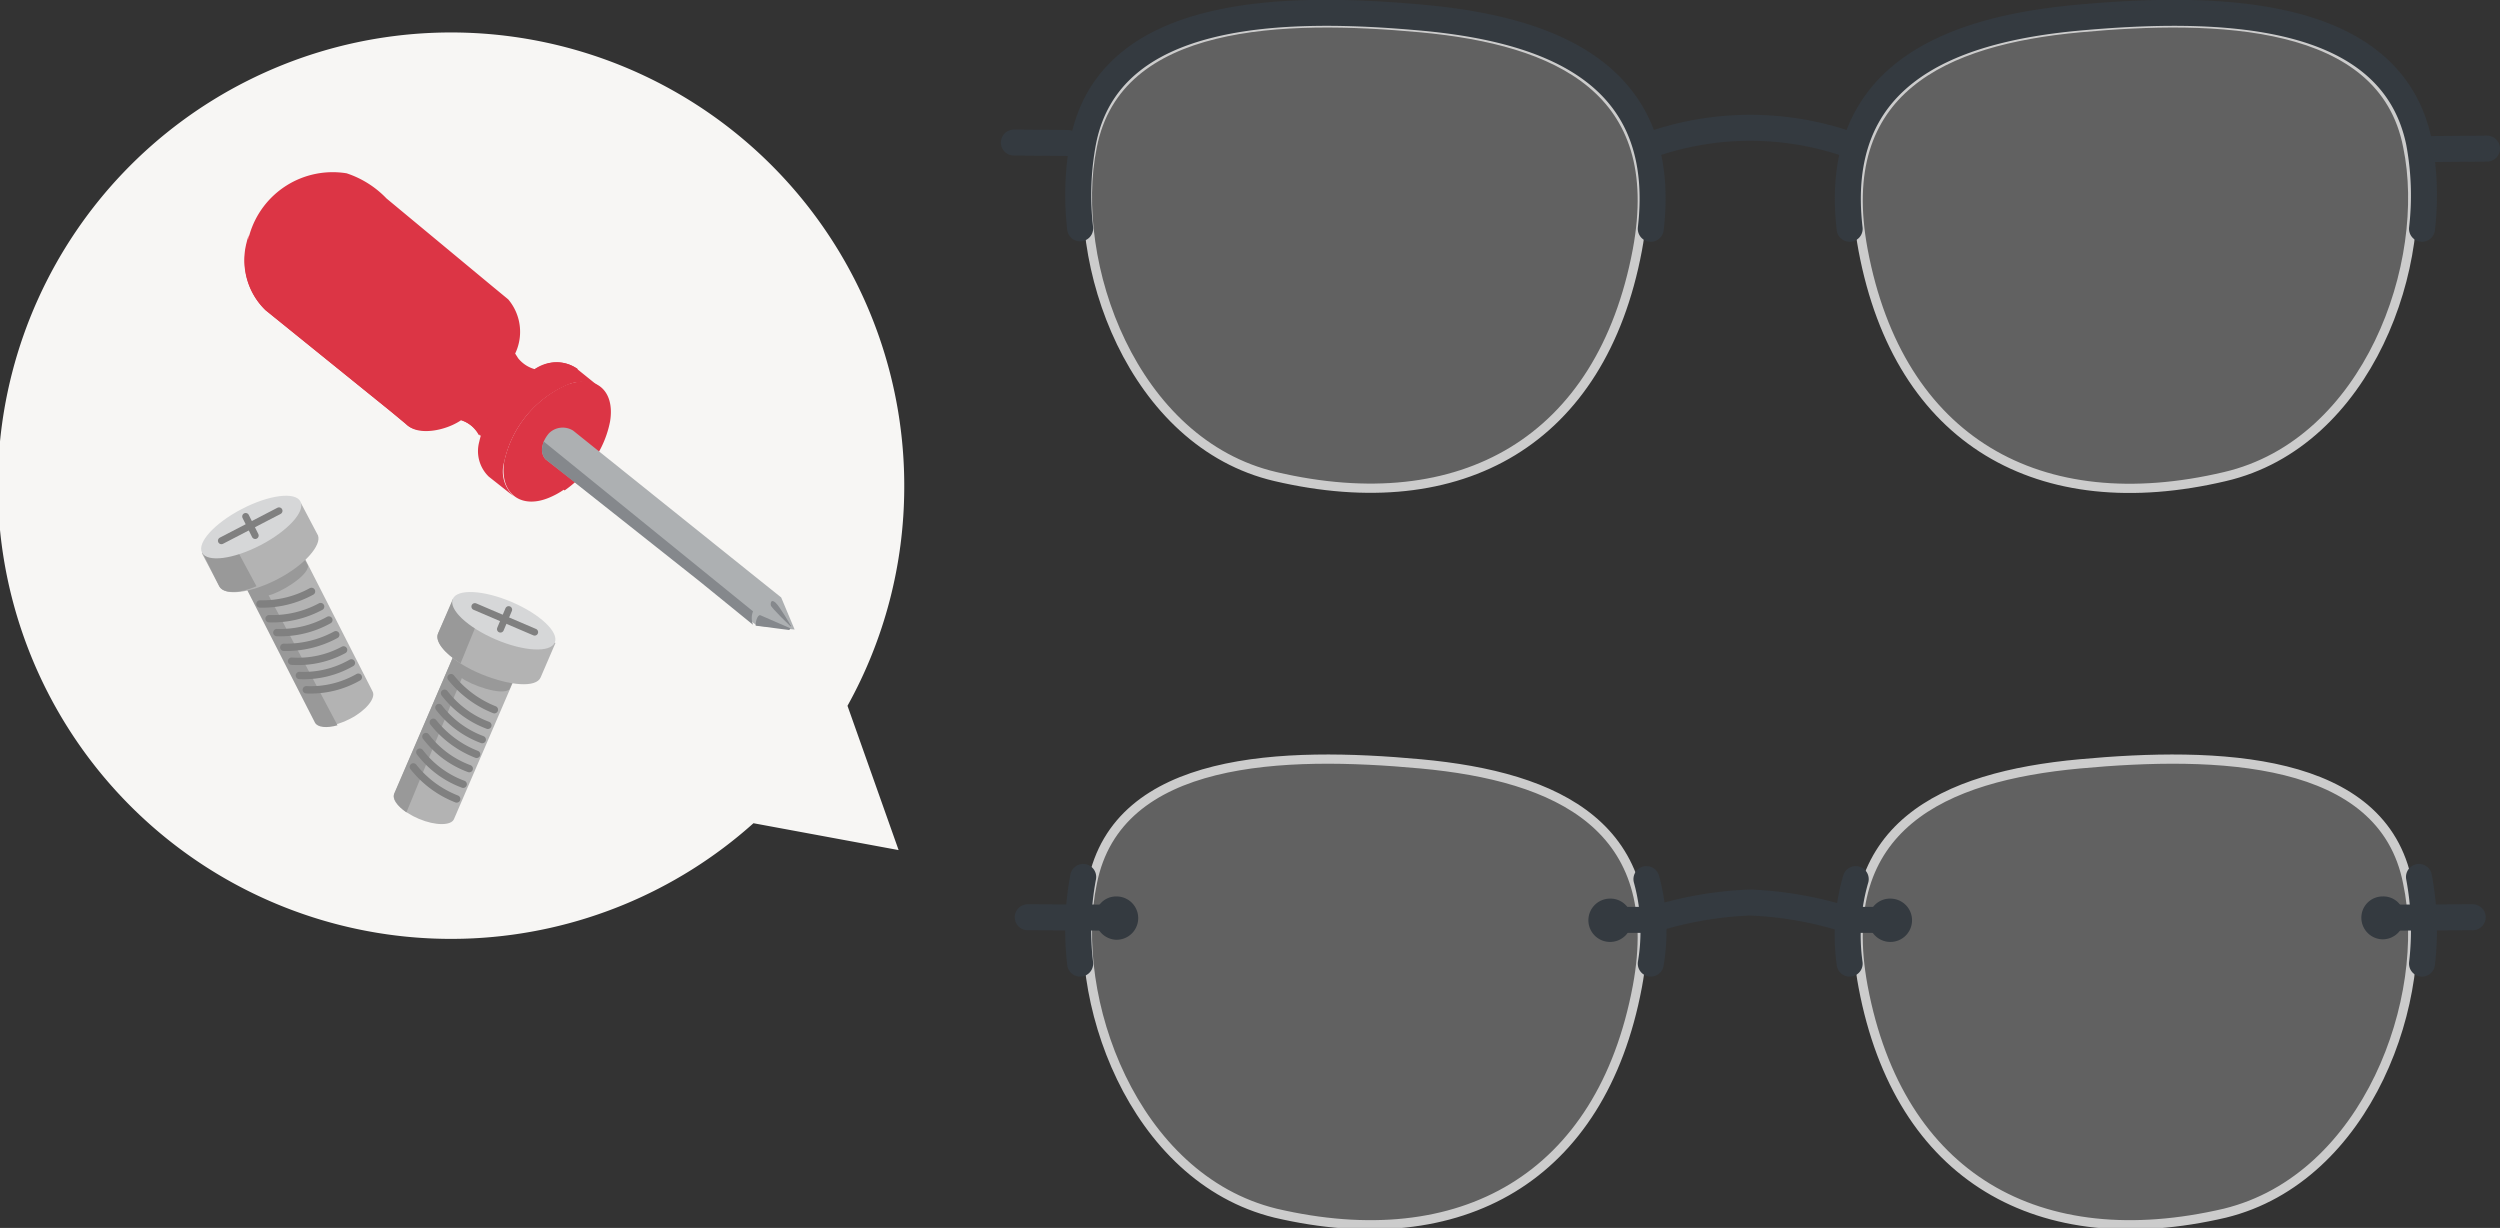 <svg xmlns="http://www.w3.org/2000/svg" viewBox="0 0 57.7 28.34"><rect x="0" y="0" width="57.7" height="28.34" fill="#333333" stroke="none"/><g style="isolation:isolate"><path d="M55.57,3.38C55,.43,51.14.35,48,.64s-5.69,1.43-5,5.13c.83,4.42,4.07,6.24,8.35,5.23C54.66,10.23,56.13,6.06,55.57,3.38Z" style="fill:#ccc;fill-opacity:0.3;stroke:#ccc;stroke-miterlimit:10;stroke-width:0.213px"/><path d="M29.44,11c4.28,1,7.52-.81,8.35-5.23.69-3.7-1.85-4.84-5-5.13s-7-.21-7.58,2.74C24.66,6.06,26.13,10.23,29.44,11Z" style="fill:#ccc;fill-opacity:0.3;stroke:#ccc;stroke-miterlimit:10;stroke-width:0.213px"/><path d="M55.9,5.28a6.66,6.66,0,0,0-.07-2C55.19.2,51.22.11,47.94.41c-3.13.29-5.65,1.42-5.25,4.87" style="fill:none;stroke:#343a40;stroke-linecap:round;stroke-linejoin:round;stroke-width:0.6px"/><path d="M38.1,5.28C38.5,1.83,36,.7,32.85.41,29.57.11,25.6.2,25,3.27a6.66,6.66,0,0,0-.07,2" style="fill:none;stroke:#343a40;stroke-linecap:round;stroke-linejoin:round;stroke-width:0.6px"/><line x1="24.64" y1="3.3" x2="23.4" y2="3.29" style="fill:none;stroke:#343a40;stroke-linecap:round;stroke-linejoin:round;stroke-width:0.6px"/><line x1="56.15" y1="3.44" x2="57.4" y2="3.43" style="fill:none;stroke:#343a40;stroke-linecap:round;stroke-linejoin:round;stroke-width:0.6px"/><path d="M38.28,3.28a6.94,6.94,0,0,1,4.23,0" style="fill:none;stroke:#343a40;stroke-linecap:round;stroke-linejoin:round;stroke-width:0.6px"/><path d="M29.44,28c4.28,1,7.52-.81,8.35-5.23.69-3.7-1.85-4.85-5-5.14s-7-.2-7.58,2.75C24.66,23,26.13,27.19,29.44,28Z" style="fill:#ccc;fill-opacity:0.3;stroke:#ccc;stroke-miterlimit:10;stroke-width:0.213px"/><path d="M51.35,28c-4.28,1-7.52-.81-8.35-5.23-.69-3.7,1.85-4.85,5-5.14s7-.2,7.57,2.75C56.13,23,54.66,27.19,51.35,28Z" style="fill:#ccc;fill-opacity:0.3;stroke:#ccc;stroke-miterlimit:10;stroke-width:0.213px"/><path d="M25,20.24a6.61,6.61,0,0,0-.07,2" style="fill:none;stroke:#343a40;stroke-linecap:round;stroke-linejoin:round;stroke-width:0.6px"/><path d="M38.1,22.24A4.51,4.51,0,0,0,38,20.29" style="fill:none;stroke:#343a40;stroke-linecap:round;stroke-linejoin:round;stroke-width:0.6px"/><line x1="25.79" y1="21.18" x2="23.72" y2="21.17" style="fill:none;stroke:#343a40;stroke-linecap:round;stroke-linejoin:round;stroke-width:0.6px"/><path d="M25.77,20.69a.5.5,0,1,1,0,1,.5.5,0,0,1-.49-.5A.48.48,0,0,1,25.77,20.69Z" style="fill:#343a40"/><path d="M55.83,20.24a6.61,6.61,0,0,1,.07,2" style="fill:none;stroke:#343a40;stroke-linecap:round;stroke-linejoin:round;stroke-width:0.6px"/><path d="M42.69,22.24a4.67,4.67,0,0,1,.14-1.95" style="fill:none;stroke:#343a40;stroke-linecap:round;stroke-linejoin:round;stroke-width:0.6px"/><line x1="55" y1="21.18" x2="57.07" y2="21.17" style="fill:none;stroke:#343a40;stroke-linecap:round;stroke-linejoin:round;stroke-width:0.6px"/><path d="M55,21.68a.5.5,0,0,1-.5-.5.49.49,0,0,1,.49-.49.48.48,0,0,1,.5.49A.5.5,0,0,1,55,21.68Z" style="fill:#343a40"/><path d="M43.65,21.23h-1a8.54,8.54,0,0,0-2.26-.4,8.56,8.56,0,0,0-2.27.4h-1" style="fill:none;stroke:#343a40;stroke-linecap:round;stroke-linejoin:round;stroke-width:0.6px"/><path d="M43.63,20.74a.5.5,0,1,1-.5.49A.49.49,0,0,1,43.63,20.74Z" style="fill:#343a40"/><path d="M37.16,20.74a.5.5,0,1,0,.5.49A.49.49,0,0,0,37.16,20.74Z" style="fill:#343a40"/><path d="M20.87,11.27A10.46,10.46,0,1,0,17.39,19l3.35.62-1.18-3.33A10.41,10.41,0,0,0,20.87,11.27Z" style="fill:#f7f6f4"/><path d="M9.67,18.9c.38.16.75.16.81,0h0l1.4-3.25-1.38-.59L9.11,18.31C9,18.47,9.29,18.74,9.67,18.9Z" style="fill:#b3b3b3"/><path d="M10.5,15.06h0l.21-.51,1.38.59-.33.77c-.18.16-.91-.11-1.1-.26l-1.28,3.1c-.21-.15-.33-.32-.28-.44Z" style="fill:#999"/><path d="M10.26,16a2.27,2.27,0,0,0,1,.74" style="fill:none;stroke:gray;stroke-linecap:round;stroke-miterlimit:10;stroke-width:0.17px"/><path d="M10.13,16.33a2.25,2.25,0,0,0,1,.74" style="fill:none;stroke:gray;stroke-linecap:round;stroke-miterlimit:10;stroke-width:0.17px"/><path d="M10,16.67a2.38,2.38,0,0,0,1,.74" style="fill:none;stroke:gray;stroke-linecap:round;stroke-miterlimit:10;stroke-width:0.17px"/><path d="M9.83,17a2.22,2.22,0,0,0,1,.74" style="fill:none;stroke:gray;stroke-linecap:round;stroke-miterlimit:10;stroke-width:0.17px"/><path d="M9.69,17.36a2.22,2.22,0,0,0,1,.74" style="fill:none;stroke:gray;stroke-linecap:round;stroke-miterlimit:10;stroke-width:0.17px"/><path d="M9.54,17.7a2.38,2.38,0,0,0,1,.74" style="fill:none;stroke:gray;stroke-linecap:round;stroke-miterlimit:10;stroke-width:0.17px"/><path d="M10.41,15.64a2.44,2.44,0,0,0,1,.74" style="fill:none;stroke:gray;stroke-linecap:round;stroke-miterlimit:10;stroke-width:0.17px"/><path d="M10.11,14.62h0c-.1.24.34.67,1,.94s1.27.32,1.37.07l.34-.79-2.36-1Z" style="fill:#b3b3b3"/><path d="M10.11,14.62h0c-.08.18.14.45.52.69l.38-.93-.56-.55Z" style="fill:#999"/><ellipse cx="11.63" cy="14.33" rx="0.47" ry="1.28" transform="translate(-6.12 19.39) rotate(-66.86)" style="fill:#d6d7d8"/><line x1="11.55" y1="14.52" x2="11.74" y2="14.07" style="fill:none;stroke:gray;stroke-linecap:round;stroke-miterlimit:10;stroke-width:0.16px"/><line x1="12.34" y1="14.59" x2="10.96" y2="14" style="fill:none;stroke:gray;stroke-linecap:round;stroke-miterlimit:10;stroke-width:0.16px"/><path d="M8.08,16.59c.37-.19.6-.48.52-.63h0L7,12.82l-1.33.69,1.62,3.14C7.35,16.81,7.72,16.78,8.08,16.59Z" style="fill:#b3b3b3"/><path d="M5.65,13.51h0L5.39,13l1.32-.69.4.75c0,.24-.66.63-.91.68l1.59,3c-.25.07-.46.05-.52-.06Z" style="fill:#999"/><path d="M6.21,14.28A2.36,2.36,0,0,0,7.4,14" style="fill:none;stroke:gray;stroke-linecap:round;stroke-miterlimit:10;stroke-width:0.17px"/><path d="M6.39,14.6a2.3,2.3,0,0,0,1.2-.29" style="fill:none;stroke:gray;stroke-linecap:round;stroke-miterlimit:10;stroke-width:0.17px"/><path d="M6.55,14.94a2.4,2.4,0,0,0,1.2-.29" style="fill:none;stroke:gray;stroke-linecap:round;stroke-miterlimit:10;stroke-width:0.17px"/><path d="M6.73,15.26A2.21,2.21,0,0,0,7.93,15" style="fill:none;stroke:gray;stroke-linecap:round;stroke-miterlimit:10;stroke-width:0.17px"/><path d="M6.91,15.59a2.21,2.21,0,0,0,1.2-.29" style="fill:none;stroke:gray;stroke-linecap:round;stroke-miterlimit:10;stroke-width:0.17px"/><path d="M7.07,15.92a2.21,2.21,0,0,0,1.2-.29" style="fill:none;stroke:gray;stroke-linecap:round;stroke-miterlimit:10;stroke-width:0.17px"/><path d="M6,13.94a2.36,2.36,0,0,0,1.19-.29" style="fill:none;stroke:gray;stroke-linecap:round;stroke-miterlimit:10;stroke-width:0.17px"/><path d="M5.06,13.53h0c.12.24.73.16,1.36-.17s1-.78.92-1l-.4-.76L4.66,12.77Z" style="fill:#b3b3b3"/><path d="M5.06,13.53h0c.09.17.44.18.86,0l-.48-.89-.78.09Z" style="fill:#999"/><ellipse cx="5.8" cy="12.17" rx="1.28" ry="0.47" transform="translate(-4.96 4.04) rotate(-27.46)" style="fill:#d6d7d8"/><line x1="5.89" y1="12.36" x2="5.67" y2="11.92" style="fill:none;stroke:gray;stroke-linecap:round;stroke-miterlimit:10;stroke-width:0.16px"/><line x1="6.44" y1="11.79" x2="5.11" y2="12.48" style="fill:none;stroke:gray;stroke-linecap:round;stroke-miterlimit:10;stroke-width:0.16px"/><path d="M5.69,5.67a2.5,2.5,0,0,1,.07-.26A2,2,0,0,1,8,4a2.25,2.25,0,0,1,.92.58l2.41,2,.4.33a1.16,1.16,0,0,1,.16,1.25l.07.11h0a.75.75,0,0,0,.38.25.87.87,0,0,1,1,0c-.34.22-.92.58-1.45.94-.31.21-.61.41-.84.58a.75.75,0,0,0-.44-.36c-.37.25-1,.36-1.25.1L9,9.48,6.13,7.16A1.57,1.57,0,0,1,5.69,5.67Z" style="fill:#dc3545"/><path d="M5.67,5.69a2.5,2.5,0,0,1,.07-.26.79.79,0,0,0,.07.43C6,6,9.52,8.94,9.89,9.09a3.49,3.49,0,0,0,1.42-.16l.61.55c-.31.21-.61.41-.84.58a.75.75,0,0,0-.44-.36c-.37.25-1,.36-1.25.1L9,9.48,6.13,7.16A1.61,1.61,0,0,1,5.67,5.69Z" style="fill:#dc3545;mix-blend-mode:multiply"/><path d="M11.64,10.64a2.53,2.53,0,0,1,1.44-1.76c.67-.25,1.12.13,1,.85a2.37,2.37,0,0,1-.54,1.1,2.47,2.47,0,0,1-.51.46,1.83,1.83,0,0,1-.39.21C12,11.75,11.52,11.37,11.64,10.64Z" style="fill:#dc3545;mix-blend-mode:multiply"/><path d="M12.33,10.5A.61.61,0,0,1,12.7,10l.84.85a2.52,2.52,0,0,1-.51.47l-.65-.61A.22.22,0,0,1,12.33,10.5Z" style="fill:#dc3545;mix-blend-mode:multiply"/><path d="M13.08,8.89a2.51,2.51,0,0,0-1.44,1.76.78.78,0,0,0,.21.8L11.28,11a.82.82,0,0,1-.22-.8,2.53,2.53,0,0,1,1.45-1.76.79.79,0,0,1,.79.06l.57.46A.79.79,0,0,0,13.08,8.89Z" style="fill:#dc3545"/><path d="M7.76,4.45c-.12,0-.13.15,0,.23l2.46,2a.43.43,0,0,0,.38.06.13.13,0,0,0,.09-.07.12.12,0,0,0-.05-.16l-2.46-2A.45.45,0,0,0,7.76,4.45Z" style="fill:#dc3545;mix-blend-mode:multiply"/><path d="M6.78,5.06a.26.26,0,0,1,.34,0l2.46,2c.1.08.08.17,0,.28l0,0a.17.17,0,0,1-.25,0l-2.45-2C6.77,5.34,6.68,5.16,6.78,5.06Z" style="fill:#dc3545;mix-blend-mode:multiply"/><path d="M12.55,10.19a.76.76,0,0,1,.12-.19.45.45,0,0,1,.56-.06l3.64,2.92,1.16.93.31.74h0a0,0,0,0,1,0,0l-.87-.09-.09-.07-1.23-1L12.59,10.6a.33.33,0,0,1-.08-.25A.75.75,0,0,1,12.55,10.19Z" style="fill:#adb0b2"/><path d="M18.21,14.54l-.77-.1c0-.16.07-.26.11-.24l.69.3S18.23,14.54,18.21,14.54Z" style="fill:#85888c"/><path d="M18.24,14.42S18,14,17.9,13.91s-.12,0-.11.06.46.49.46.49S18.27,14.45,18.24,14.42Z" style="fill:#85888c"/><path d="M12.55,10.19l4.83,3.92a.42.42,0,0,0,0,.31l-1.23-1L12.59,10.6a.33.33,0,0,1-.08-.25A.75.75,0,0,1,12.55,10.19Z" style="fill:#85888c"/></g></svg>